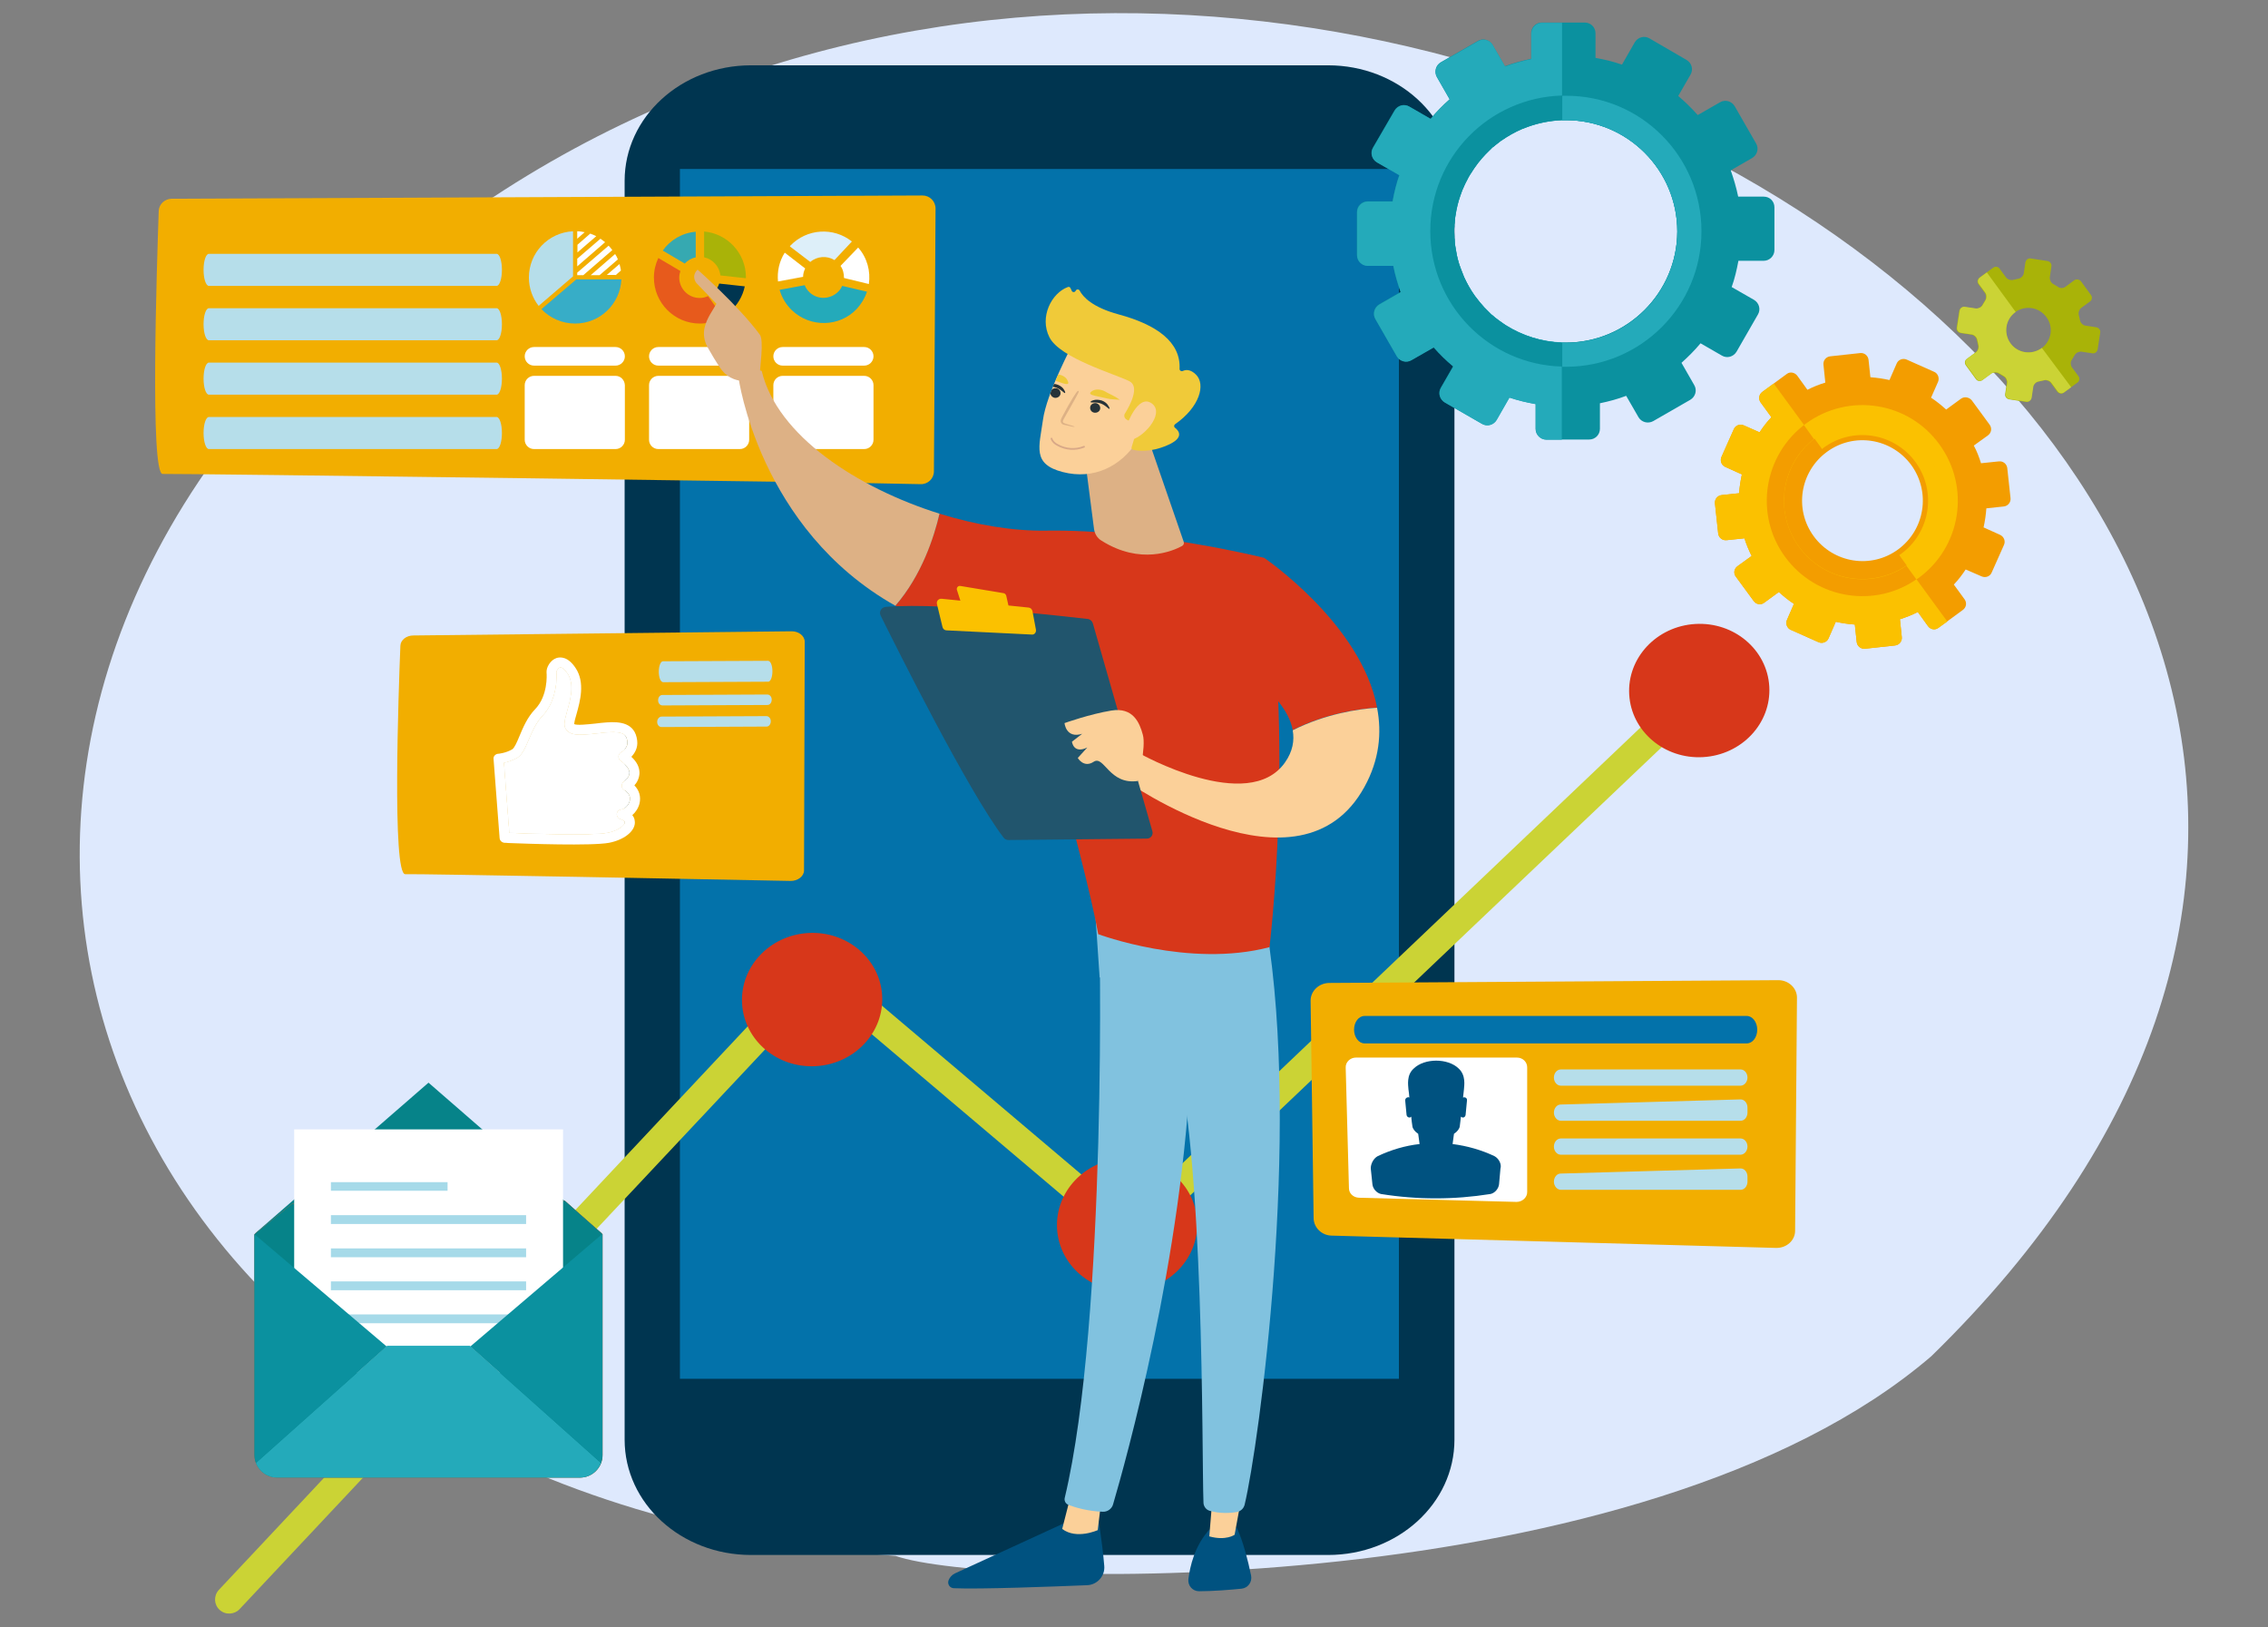 <?xml version="1.0" encoding="utf-8"?>
<!-- Generator: Adobe Illustrator 26.2.1, SVG Export Plug-In . SVG Version: 6.00 Build 0)  -->
<svg version="1.1" id="Слой_1" xmlns="http://www.w3.org/2000/svg" xmlns:xlink="http://www.w3.org/1999/xlink" x="0px" y="0px"
	 viewBox="0 0 976 700" style="enable-background:new 0 0 976 700;" xml:space="preserve">
<rect x="0" y="0" width="976" height="700" fill="#808080" stroke="none"/>
<style type="text/css">
	.st0{fill-rule:evenodd;clip-rule:evenodd;fill:#FFFFFF;}
	.st1{fill:#BF5E16;}
	.st2{fill:#FBD099;}
	.st3{fill:#4DBFD9;}
	.st4{fill:#A4D2E6;}
	.st5{fill:#E8721B;}
	.st6{fill:#744516;}
	.st7{fill:#E49306;}
	.st8{fill:#34495E;}
	.st9{fill:#C92A20;}
	.st10{fill:#1B2431;}
	.st11{fill:#653800;}
	.st12{fill:#1C90BF;}
	.st13{fill:#F5DF3C;}
	.st14{fill:#F8EF6C;}
	.st15{fill:#4F2517;}
	.st16{fill:#FFE9BA;}
	.st17{fill:#582A1A;}
	.st18{fill:#FED442;}
	.st19{fill:#FFFFFF;}
	.st20{fill:#9C603E;}
	.st21{fill:#BDC3C7;}
	.st22{fill:#CBD335;}
	.st23{fill:#FBC100;}
	.st24{fill:#EE8400;}
	.st25{fill:#D67003;}
	.st26{fill:#003550;}
	.st27{fill:#005280;}
	.st28{fill:#B6DEEA;}
	.st29{fill:#E0E0E0;}
	.st30{fill:#A9B308;}
	.st31{fill:#A0C2FF;}
	.st32{fill:#4385F5;}
	.st33{fill:#77A7FB;}
	.st34{fill:#F9B39A;}
	.st35{fill:#ECA402;}
	.st36{fill:#795547;}
	.st37{fill:#EA4D20;}
	.st38{fill:#F15723;}
	.st39{fill:#D3362D;}
	.st40{fill:#E75A1C;}
	.st41{fill:#62C1D0;}
	.st42{fill:#36A9B1;}
	.st43{fill:#0372AA;}
	.st44{clip-path:url(#SVGID_00000011025653364944196320000002772154927753932730_);fill:#00648C;}
	.st45{fill:#F0CA39;}
	.st46{clip-path:url(#SVGID_00000114070340475954781540000008123388552933134511_);fill:#E28C03;}
	.st47{fill:#F39D00;}
	.st48{clip-path:url(#SVGID_00000083805714359477487980000014828139449090233787_);fill:#9B9B05;}
	.st49{fill:#81C2DF;}
	.st50{clip-path:url(#SVGID_00000153696920665184756520000016614352600662752400_);fill:#70AEC4;}
	.st51{fill:#D7371A;}
	.st52{clip-path:url(#SVGID_00000124866903463481219400000001985780683862620590_);fill:#C42610;}
	.st53{fill:#BF220D;}
	.st54{fill:#0B313D;}
	.st55{fill:#264D61;}
	.st56{fill:#90C7D3;}
	.st57{fill:#DDEFF9;}
	.st58{fill:#CDE5E1;}
	.st59{fill:#004971;}
	.st60{fill:#24AABA;}
	.st61{fill:#66ADC6;}
	.st62{fill:#999999;}
	.st63{fill:#0E303F;}
	.st64{fill:#CCCCCC;}
	.st65{fill:#D1ECFB;}
	.st66{fill:#1D97A0;}
	.st67{fill:#C42914;}
	.st68{fill:#F2AE00;}
	.st69{fill:#37ADC7;}
	.st70{fill:#068389;}
	.st71{fill:#FD6120;}
	.st72{fill:#A6DAE9;}
	.st73{fill:#0B919F;}
	.st74{fill:#DEE9FD;}
	.st75{clip-path:url(#SVGID_00000121990273044562282000000007112653503552095913_);fill:#003550;}
	.st76{clip-path:url(#SVGID_00000121990273044562282000000007112653503552095913_);fill:#B6DEEA;}
	.st77{clip-path:url(#SVGID_00000121990273044562282000000007112653503552095913_);fill:#F39D00;}
	.st78{clip-path:url(#SVGID_00000121990273044562282000000007112653503552095913_);fill:#24AABA;}
	.st79{clip-path:url(#SVGID_00000121990273044562282000000007112653503552095913_);fill:#E7F3FE;}
	.st80{fill:#012838;}
	.st81{fill:#E9CCAC;}
	.st82{fill:#DDB185;}
	.st83{fill:#263238;}
	.st84{fill:none;stroke:#DB9A86;stroke-width:0.466;stroke-linecap:round;stroke-linejoin:round;stroke-miterlimit:10;}
	.st85{fill:#252425;}
	.st86{fill:#0090B4;}
	.st87{fill:none;stroke:#E0A26E;stroke-width:0.619;stroke-linecap:round;stroke-linejoin:round;stroke-miterlimit:10;}
	.st88{fill:#EBF3FA;}
	.st89{fill:#8CB7EA;}
	.st90{fill:#E88F62;}
	.st91{fill:#233862;}
	.st92{fill:#005B7F;}
	.st93{fill:#663F30;}
	.st94{fill:#1695A4;}
	.st95{fill:#15B0BF;}
	.st96{fill:#8A2730;}
	.st97{fill:none;stroke:#D8A887;stroke-width:0.5;stroke-linecap:round;stroke-linejoin:round;stroke-miterlimit:10;}
	.st98{fill:none;stroke:#D3A288;stroke-width:0.562;stroke-linecap:round;stroke-linejoin:round;stroke-miterlimit:10;}
	.st99{fill:none;stroke:#D3A288;stroke-width:0.508;stroke-linecap:round;stroke-linejoin:round;stroke-miterlimit:10;}
	.st100{fill:none;stroke:#D69887;stroke-width:0.5;stroke-linecap:round;stroke-linejoin:round;stroke-miterlimit:10;}
	.st101{opacity:0.4;fill:#81C2DF;}
	.st102{fill:#A3643A;}
	.st103{fill:#93532F;}
	.st104{fill:#011B23;}
	.st105{fill:#EA546B;}
	.st106{fill:#C6BEC5;}
	.st107{fill:#E8E8E8;}
	.st108{fill:#F7F7F7;}
	.st109{fill:#E1A26A;}
	.st110{fill:#E2A36A;}
	.st111{fill:#DBC067;}
	.st112{fill:#FDCB00;}
	.st113{fill:#333A4F;}
	.st114{fill:#F4E2D4;}
	.st115{fill:#995221;}
	.st116{fill:#2E3547;}
	.st117{fill:#F8E8DB;}
	.st118{fill:none;stroke:#E2976D;stroke-width:0.75;stroke-linecap:round;stroke-linejoin:round;stroke-miterlimit:10;}
	.st119{fill:none;stroke:#E0836E;stroke-width:0.5;stroke-linecap:round;stroke-linejoin:round;stroke-miterlimit:10;}
	.st120{fill:none;stroke:#DB9A86;stroke-width:0.75;stroke-linecap:round;stroke-linejoin:round;stroke-miterlimit:10;}
	.st121{fill:none;stroke:#DB9A86;stroke-width:0.784;stroke-linecap:round;stroke-linejoin:round;stroke-miterlimit:10;}
	.st122{opacity:0.37;fill:#FFFFFF;}
	.st123{opacity:0.5;fill:#FFFFFF;}
	.st124{clip-path:url(#SVGID_00000126298578461433977930000000209969878692468123_);fill:#00648C;}
	.st125{clip-path:url(#SVGID_00000029019139727791380980000007683688828121974167_);fill:#E28C03;}
	.st126{clip-path:url(#SVGID_00000043438261887779116350000010018833713930500499_);fill:#9B9B05;}
	.st127{clip-path:url(#SVGID_00000040567911458737384810000012231482494969882812_);fill:#70AEC4;}
	.st128{clip-path:url(#SVGID_00000070833631146077860450000012268978629120934067_);fill:#C42610;}
	.st129{fill:none;stroke:#DB9A86;stroke-width:0.413;stroke-linecap:round;stroke-linejoin:round;stroke-miterlimit:10;}
	.st130{fill:none;stroke:#003550;stroke-width:8.339;stroke-miterlimit:10;}
	
		.st131{clip-path:url(#SVGID_00000167356000982218431420000014519700363660973747_);fill-rule:evenodd;clip-rule:evenodd;fill:#FDD574;}
	
		.st132{clip-path:url(#SVGID_00000167356000982218431420000014519700363660973747_);fill-rule:evenodd;clip-rule:evenodd;fill:#A9B308;}
	.st133{fill-rule:evenodd;clip-rule:evenodd;fill:#E75A1C;}
	.st134{fill-rule:evenodd;clip-rule:evenodd;fill:#D7371A;}
	.st135{fill-rule:evenodd;clip-rule:evenodd;fill:#DDEFF9;}
	.st136{fill:none;stroke:#DB9A86;stroke-width:0.473;stroke-linecap:round;stroke-linejoin:round;stroke-miterlimit:10;}
	.st137{fill:none;stroke:#E0A26E;stroke-width:0.74;stroke-linecap:round;stroke-linejoin:round;stroke-miterlimit:10;}
	.st138{fill:#72ADC1;}
	.st139{fill:#21556D;}
	.st140{fill:none;stroke:#DD8C6F;stroke-width:0.475;stroke-linecap:round;stroke-linejoin:round;stroke-miterlimit:10;}
	.st141{fill:#61AEC9;}
	.st142{fill:none;stroke:#D8A887;stroke-width:0.75;stroke-linecap:round;stroke-linejoin:round;stroke-miterlimit:10;}
	.st143{fill:url(#SVGID_00000145773729876836460490000016804385633588672165_);}
	.st144{fill:url(#SVGID_00000145762277268115785390000005530014597235522729_);}
	.st145{fill:#EE9000;}
	.st146{fill:#005888;}
	.st147{clip-path:url(#SVGID_00000044862148620027511800000008122628235925309312_);fill:#FBC100;}
	.st148{clip-path:url(#SVGID_00000180340993675561422450000007313389298096570010_);fill:#A9B308;}
	.st149{clip-path:url(#SVGID_00000043415357286335691590000007781970952837668776_);fill:#A9B308;}
	.st150{fill:#FDE900;}
	.st151{clip-path:url(#SVGID_00000134960025266863133250000006686077692539952534_);fill:#EE8400;}
	.st152{fill:#FEC00F;}
	.st153{fill:#F99B1C;}
	.st154{fill:#4D4D4D;}
	.st155{fill:none;stroke:#E2976D;stroke-width:0.5;stroke-linecap:round;stroke-linejoin:round;stroke-miterlimit:10;}
	.st156{fill:#FCB63A;}
	.st157{fill:none;stroke:#36A9B1;stroke-width:18.324;stroke-linecap:round;stroke-linejoin:round;stroke-miterlimit:10;}
	.st158{fill:#2C5871;}
	.st159{fill:#BCD4F7;}
	.st160{fill:none;stroke:#FFFFFF;stroke-width:5.021;stroke-linecap:round;stroke-linejoin:round;stroke-miterlimit:10;}
	.st161{fill:none;stroke:#E75A1C;stroke-width:9.204;stroke-linecap:round;stroke-linejoin:round;stroke-miterlimit:10;}
	.st162{fill:none;stroke:#B6DEEA;stroke-width:6.694;stroke-linecap:round;stroke-linejoin:round;stroke-miterlimit:10;}
	.st163{fill:none;stroke:#E75A1C;stroke-width:10.18;stroke-linecap:round;stroke-linejoin:round;}
	
		.st164{fill:none;stroke:#E75A1C;stroke-width:10.18;stroke-linecap:round;stroke-linejoin:round;stroke-dasharray:21.825,21.825;}
	.st165{fill:url(#SVGID_00000085934071777267873050000014899086683015627655_);}
	.st166{fill:none;}
	.st167{opacity:0.4;fill:#B6DEEA;}
	.st168{fill:none;stroke:#E0A26E;stroke-width:0.47;stroke-linecap:round;stroke-linejoin:round;stroke-miterlimit:10;}
	.st169{fill:none;stroke:#003550;stroke-width:1.672;stroke-linecap:round;stroke-linejoin:round;stroke-miterlimit:10;}
	.st170{fill:#B9BD2F;}
	.st171{fill:#2C3E50;}
	.st172{fill:#95D8E9;}
	.st173{fill:#E2421E;}
	.st174{fill:#9EC8D8;}
	.st175{fill:#AAD8DC;}
	.st176{fill:url(#SVGID_00000079474002573006303230000016245009239553522843_);}
	.st177{fill:url(#SVGID_00000070107258748762042850000004676747007307501186_);}
	.st178{fill:none;stroke:#E0A26E;stroke-width:0.458;stroke-linecap:round;stroke-linejoin:round;stroke-miterlimit:10;}
	
		.st179{fill:none;stroke:#E75A1C;stroke-width:10.18;stroke-linecap:round;stroke-linejoin:round;stroke-miterlimit:10;stroke-dasharray:21.378;}
	.st180{fill:none;stroke:#D8A887;stroke-width:0.473;stroke-linecap:round;stroke-linejoin:round;stroke-miterlimit:10;}
	.st181{fill:#629FB9;}
	.st182{fill:#4A2C6A;}
	.st183{opacity:0.2;fill:#1695A4;}
	
		.st184{fill:none;stroke:#E75A1C;stroke-width:4.366;stroke-linecap:round;stroke-linejoin:round;stroke-miterlimit:10;stroke-dasharray:9.168;}
	.st185{fill:none;stroke:#D3A288;stroke-width:0.25;stroke-linecap:round;stroke-linejoin:round;stroke-miterlimit:10;}
	.st186{fill:none;stroke:#D69887;stroke-width:0.332;stroke-linecap:round;stroke-linejoin:round;stroke-miterlimit:10;}
	.st187{fill:none;stroke:#81C2DF;stroke-width:0.352;stroke-miterlimit:10;}
	.st188{fill:none;stroke:#FFFFFF;stroke-width:1.086;stroke-linecap:round;stroke-linejoin:round;stroke-miterlimit:10;}
	.st189{fill:none;stroke:#E75A1C;stroke-width:1.991;stroke-linecap:round;stroke-linejoin:round;stroke-miterlimit:10;}
	.st190{fill:none;stroke:#B6DEEA;stroke-width:1.448;stroke-linecap:round;stroke-linejoin:round;stroke-miterlimit:10;}
	.st191{fill:none;stroke:#E75A1C;stroke-width:2.202;stroke-linecap:round;stroke-linejoin:round;}
	.st192{fill:none;stroke:#E75A1C;stroke-width:2.202;stroke-linecap:round;stroke-linejoin:round;stroke-dasharray:4.866,4.866;}
	.st193{fill:url(#SVGID_00000079461464561957068250000009597303725802534785_);}
	.st194{fill:url(#SVGID_00000078004389760838644270000009678440520318460086_);}
</style>
<g>
	<path class="st74" d="M831.1,583.5c-124.1,106.5-405.8,100-445.7,85.9C61.8,645.2-61.7,369.3,115.2,168.7
		C482.4-239.9,1221.2,202.9,831.1,583.5z"/>
	<g>
		<g>
			<path class="st47" d="M843.8,171.6l-6.3,4.6c-2.1-1.9-4.2-3.6-6.5-5.1l3-6.8c0.7-1.6,0-3.6-1.6-4.3l-11.9-5.3
				c-1.6-0.7-3.6,0-4.3,1.7l-3.1,7.1c-2.7-0.6-5.4-1-8.2-1.2l-0.8-7.5c-0.2-1.8-1.8-3.1-3.6-2.9l-12.9,1.4c-1.8,0.2-3.1,1.8-2.9,3.6
				l0.8,7.7c-2.6,0.8-5.2,1.8-7.7,3.1l-4.4-6.1c-1.1-1.4-3.1-1.8-4.5-0.7l-10.5,7.7c-1.5,1.1-1.8,3.1-0.7,4.6l4.6,6.3
				c-1.9,2-3.6,4.2-5.1,6.5l-6.8-3c-1.7-0.7-3.6,0-4.3,1.7l-5.3,11.9c-0.7,1.6,0,3.6,1.7,4.3l7.1,3.2c-0.6,2.7-1,5.4-1.2,8.1
				l-7.5,0.8c-1.8,0.2-3.1,1.8-2.9,3.6l1.4,12.9c0.2,1.8,1.8,3.1,3.6,2.9l7.7-0.8c0.8,2.6,1.9,5.2,3.1,7.6l-6.1,4.4
				c-1.5,1.1-1.8,3.1-0.7,4.5l7.7,10.5c1.1,1.5,3.1,1.8,4.5,0.7l6.3-4.6c2.1,1.9,4.2,3.6,6.5,5.1l-3,6.9c-0.7,1.6,0,3.6,1.7,4.3
				l11.9,5.3c1.6,0.7,3.6,0,4.3-1.7l3.1-7.1c2.7,0.6,5.4,1,8.2,1.2l0.8,7.5c0.2,1.8,1.8,3.1,3.6,2.9l12.9-1.4
				c1.8-0.2,3.1-1.8,2.9-3.6l-0.8-7.7c2.6-0.8,5.2-1.8,7.7-3.1l4.4,6.1c1.1,1.5,3.1,1.8,4.5,0.7l10.5-7.7c1.5-1.1,1.8-3.1,0.7-4.6
				l-4.6-6.3c1.9-2,3.6-4.2,5.1-6.5l6.9,3c1.7,0.7,3.6,0,4.3-1.7l5.3-11.9c0.7-1.6,0-3.5-1.7-4.3l-7.1-3.2c0.6-2.7,1-5.4,1.2-8.2
				l7.5-0.8c1.8-0.2,3.1-1.8,2.9-3.6l-1.4-12.9c-0.2-1.8-1.8-3.1-3.6-2.9l-7.7,0.8c-0.8-2.6-1.8-5.2-3.1-7.6l6.1-4.4
				c1.5-1.1,1.8-3.1,0.7-4.6l-7.7-10.5C847.3,170.8,845.2,170.5,843.8,171.6z M816.8,236.4c-11.6,8.5-27.8,5.9-36.3-5.7
				c-8.5-11.6-5.9-27.8,5.7-36.3c11.6-8.5,27.8-5.9,36.3,5.7C830.9,211.7,828.4,227.9,816.8,236.4z"/>
			<path class="st23" d="M820.4,243.3c-15,10.2-35.5,6.7-46.2-8c-10.8-14.8-7.8-35.3,6.5-46.5L763.3,165l-4.9,3.6
				c-1.5,1.1-1.8,3.1-0.7,4.6l4.6,6.3c-1.9,2-3.6,4.2-5.1,6.5l-6.8-3c-1.7-0.7-3.6,0-4.3,1.7l-5.3,11.9c-0.7,1.6,0,3.6,1.7,4.3
				l7.1,3.2c-0.6,2.7-1,5.4-1.2,8.1l-7.5,0.8c-1.8,0.2-3.1,1.8-2.9,3.6l1.4,12.9c0.2,1.8,1.8,3.1,3.6,2.9l7.7-0.8
				c0.8,2.6,1.9,5.2,3.1,7.6l-6.1,4.4c-1.5,1.1-1.8,3.1-0.7,4.5l7.7,10.5c1.1,1.5,3.1,1.8,4.5,0.7l6.3-4.6c2.1,1.9,4.2,3.6,6.5,5.1
				l-3,6.9c-0.7,1.6,0,3.6,1.7,4.3l11.9,5.3c1.6,0.7,3.6,0,4.3-1.7l3.1-7.1c2.7,0.6,5.4,1,8.2,1.2l0.8,7.5c0.2,1.8,1.8,3.1,3.6,2.9
				l12.9-1.4c1.8-0.2,3.1-1.8,2.9-3.6l-0.8-7.7c2.6-0.8,5.2-1.8,7.7-3.1l4.4,6.1c1.1,1.5,3.1,1.8,4.5,0.7l3.8-2.7L820.4,243.3z"/>
			<path class="st47" d="M777.2,182.2c-18.3,13.4-22.4,39.1-9,57.4c13.4,18.3,39.1,22.4,57.4,9c18.4-13.4,22.4-39.1,9-57.5
				C821.3,172.8,795.6,168.8,777.2,182.2z M821.4,242.7c-15.1,11-36.2,7.7-47.2-7.4c-11-15.1-7.7-36.2,7.4-47.2
				c15.1-11,36.2-7.7,47.2,7.4C839.7,210.6,836.5,231.7,821.4,242.7z"/>
			<path class="st23" d="M777.2,182.2c-0.3,0.2-0.6,0.4-0.9,0.7l4.3,6c0.3-0.2,0.6-0.5,0.9-0.7c15.1-11,36.2-7.7,47.2,7.4
				c11,15.1,7.7,36.2-7.4,47.2c-0.3,0.2-0.6,0.4-0.9,0.6l4.3,5.9c0.3-0.2,0.6-0.4,0.9-0.6c18.4-13.4,22.4-39.1,9-57.5
				C821.3,172.8,795.6,168.8,777.2,182.2z"/>
			<path class="st23" d="M781.2,187.6c-0.3,0.2-0.5,0.4-0.7,0.6l3.6,5c0.3-0.2,0.5-0.4,0.7-0.6c12.6-9.2,30.3-6.4,39.5,6.2
				c9.2,12.6,6.4,30.3-6.2,39.5c-0.3,0.2-0.5,0.3-0.8,0.5l3.6,5c0.3-0.2,0.5-0.3,0.8-0.5c15.4-11.2,18.7-32.8,7.5-48.1
				C818.1,179.8,796.5,176.4,781.2,187.6z"/>
			<path class="st30" d="M892.6,120.6l-3.8,2.8c-0.9,0.7-2.3,0.7-3.2,0l-2-1.2c-1-0.5-1.6-1.8-1.5-2.9l0.7-4.7
				c0.2-1.1-0.6-2.1-1.7-2.3l-7.2-1.1c-1.1-0.2-2.1,0.6-2.3,1.7l-0.7,4.7c-0.2,1.1-1.2,2.1-2.3,2.3l-2.2,0.5c-1,0.3-2.4-0.1-3.1-1
				l-2.8-3.8c-0.6-0.9-1.9-1.1-2.8-0.4l-5.9,4.3c-0.9,0.7-1.1,1.9-0.4,2.8l2.8,3.8c0.6,0.9,0.6,2.3,0,3.2l-1.2,2
				c-0.5,1-1.8,1.6-2.9,1.5l-4.7-0.7c-1.1-0.2-2.1,0.6-2.3,1.7l-1.1,7.2c-0.2,1.1,0.6,2.1,1.7,2.3l4.7,0.7c1.1,0.2,2.1,1.2,2.3,2.3
				l0.5,2.2c0.3,1.1-0.1,2.4-1,3.1l-3.8,2.8c-0.9,0.6-1.1,1.9-0.4,2.8l4.3,5.9c0.6,0.9,1.9,1.1,2.8,0.4l3.8-2.8
				c0.9-0.6,2.3-0.6,3.2,0l2,1.2c1,0.5,1.6,1.8,1.5,2.9l-0.7,4.7c-0.2,1.1,0.6,2.1,1.7,2.3l7.2,1.1c1.1,0.2,2.1-0.6,2.3-1.7l0.7-4.7
				c0.2-1.1,1.2-2.1,2.3-2.3l2.3-0.5c1-0.3,2.4,0.1,3.1,1l2.8,3.8c0.7,0.9,1.9,1.1,2.8,0.4l5.9-4.3c0.9-0.6,1.1-1.9,0.4-2.8
				l-2.8-3.8c-0.6-0.9-0.7-2.3,0-3.2l1.2-2c0.5-1,1.8-1.6,2.9-1.5l4.7,0.7c1.1,0.2,2.1-0.6,2.3-1.7l1.1-7.2c0.2-1.1-0.6-2.1-1.7-2.3
				l-4.7-0.7c-1.1-0.2-2.1-1.2-2.3-2.3l-0.5-2.2c-0.3-1,0.1-2.4,1-3.1l3.8-2.8c0.9-0.6,1.1-1.9,0.4-2.8l-4.3-5.9
				C894.8,120.2,893.5,119.9,892.6,120.6z M878.6,149.8c-4.3,3.1-10.3,2.2-13.5-2.1c-3.1-4.3-2.2-10.3,2.1-13.4
				c4.3-3.1,10.3-2.2,13.4,2.1C883.8,140.6,882.9,146.6,878.6,149.8z"/>
			<path class="st22" d="M878.7,149.7C878.7,149.7,878.6,149.7,878.7,149.7c-4.4,3.2-10.4,2.3-13.5-2c-3.1-4.3-2.2-10.3,2.1-13.4
				c0,0,0.1,0,0.1-0.1L855,117.2l-3,2.2c-0.9,0.7-1.1,1.9-0.4,2.8l2.8,3.8c0.6,0.9,0.6,2.3,0,3.2l-1.2,2c-0.5,1-1.8,1.6-2.9,1.5
				l-4.7-0.7c-1.1-0.2-2.1,0.6-2.3,1.7l-1.1,7.2c-0.2,1.1,0.6,2.1,1.7,2.3l4.7,0.7c1.1,0.2,2.1,1.2,2.3,2.3l0.5,2.2
				c0.3,1.1-0.1,2.4-1,3.1l-3.8,2.8c-0.9,0.6-1.1,1.9-0.4,2.8l4.3,5.9c0.6,0.9,1.9,1.1,2.8,0.4l3.8-2.8c0.9-0.6,2.3-0.6,3.2,0l2,1.2
				c1,0.5,1.6,1.8,1.5,2.9l-0.7,4.7c-0.2,1.1,0.6,2.1,1.7,2.3l7.2,1.1c1.1,0.2,2.1-0.6,2.3-1.7l0.7-4.7c0.2-1.1,1.2-2.1,2.3-2.3
				l2.3-0.5c1-0.3,2.4,0.1,3.1,1l2.8,3.8c0.7,0.9,1.9,1.1,2.8,0.4l3-2.2L878.7,149.7z"/>
		</g>
		<g>
			<path class="st26" d="M571.5,28.1H323.2c-30.1,0-54.4,22.3-54.4,49.7v541.6c0,27.4,24.3,49.6,54.4,49.6h248.3
				c30.1,0,54.4-22.2,54.4-49.6V77.8C625.9,50.4,601.6,28.1,571.5,28.1z"/>
			<rect x="292.6" y="72.7" class="st43" width="309.4" height="520.5"/>
		</g>
		<g>
			<path class="st68" d="M73.8,85.5l323.2-1.4c3.1,0,5.6,2.5,5.6,5.6l-0.7,113.1c0,3.1-2.6,5.6-5.7,5.5
				c-28.5-0.8-320.6-4.6-326.2-4.4c-5.5,0.2-2.5-89.1-1.7-113.1C68.4,87.9,70.8,85.6,73.8,85.5z"/>
			<path class="st28" d="M87.6,116.1L87.6,116.1c0,3.8,1,6.9,2.3,6.9h123.8c1.3,0,2.3-3.1,2.3-6.9l0,0c0-3.8-1-6.9-2.3-6.9H89.9
				C88.6,109.2,87.6,112.3,87.6,116.1z"/>
			<path class="st28" d="M87.6,139.5L87.6,139.5c0,3.8,1,6.9,2.3,6.9h123.8c1.3,0,2.3-3.1,2.3-6.9l0,0c0-3.8-1-6.9-2.3-6.9H89.9
				C88.6,132.6,87.6,135.7,87.6,139.5z"/>
			<path class="st28" d="M87.6,162.9L87.6,162.9c0,3.8,1,6.9,2.3,6.9h123.8c1.3,0,2.3-3.1,2.3-6.9l0,0c0-3.8-1-6.9-2.3-6.9H89.9
				C88.6,156,87.6,159.1,87.6,162.9z"/>
			<path class="st28" d="M87.6,186.3L87.6,186.3c0,3.8,1,6.9,2.3,6.9h123.8c1.3,0,2.3-3.1,2.3-6.9l0,0c0-3.8-1-6.9-2.3-6.9H89.9
				C88.6,179.4,87.6,182.5,87.6,186.3z"/>
			<g>
				<g>
					<path class="st19" d="M264.9,149.3h-35.1c-2.2,0-4,1.8-4,4s1.8,4,4,4h35.1c2.2,0,4-1.8,4-4S267.1,149.3,264.9,149.3z"/>
					<path class="st19" d="M318.4,149.3h-35.1c-2.2,0-4,1.8-4,4s1.8,4,4,4h35.1c2.2,0,4-1.8,4-4S320.6,149.3,318.4,149.3z"/>
					<path class="st19" d="M336.8,157.3h35.1c2.2,0,4-1.8,4-4s-1.8-4-4-4h-35.1c-2.2,0-4,1.8-4,4S334.6,157.3,336.8,157.3z"/>
					<path class="st19" d="M264.9,161.7h-35.1c-2.2,0-4,1.8-4,4v23.5c0,2.2,1.8,4,4,4h35.1c2.2,0,4-1.8,4-4v-23.5
						C268.8,163.5,267.1,161.7,264.9,161.7z"/>
					<path class="st19" d="M318.4,161.7h-35.1c-2.2,0-4,1.8-4,4v23.5c0,2.2,1.8,4,4,4h35.1c2.2,0,4-1.8,4-4v-23.5
						C322.4,163.5,320.6,161.7,318.4,161.7z"/>
					<path class="st19" d="M371.9,161.7h-35.1c-2.2,0-4,1.8-4,4v23.5c0,2.2,1.8,4,4,4h35.1c2.2,0,4-1.8,4-4v-23.5
						C375.9,163.5,374.1,161.7,371.9,161.7z"/>
				</g>
			</g>
		</g>
		<g>
			<path class="st68" d="M340.5,271.6l-162.6,1.8c-3.1,0-5.5,2-5.6,4.4c-0.8,19.5-3.6,98.6,2.1,98.3c5.8-0.2,136.3,2.3,165.7,2.9
				c3.2,0.1,5.9-2,5.9-4.5l0.3-98.4C346.3,273.6,343.7,271.5,340.5,271.6z M267.4,348.2c-1,0.1-1.9,0.8-2,1.9c-0.1,1,0.5,2,1.5,2.3
				c1.2,0.4,2,1,2,1.4c-0.1,1.1-2.7,3.6-7.6,4.5c-6.9,1.3-34.6,0.3-42.1,0l-2.3-30.1c1.6-0.3,3.7-1,5.8-2.2c2.1-1.3,3.3-4.1,4.8-7.6
				c1.5-3.5,3.2-7.5,6-10.4c6.7-7.1,6.1-17.8,6-18.9c0-0.4,0.7-1.7,1.5-1.9c0.8-0.2,2,0.8,3.2,2.6c3.1,4.6,1.2,11.3-0.2,16.2
				c-0.5,1.9-1,3.6-1.1,5c-0.2,1.8,0.6,2.9,1.2,3.5c2.3,2.3,6.9,1.7,12.7,1.1c1.6-0.2,3.2-0.4,4.7-0.5c7.9-0.6,8.2,1.9,8.5,4
				c0.3,2.9-2.6,4.5-2.7,4.5c-0.7,0.4-1.1,1-1.2,1.8c0,0.8,0.3,1.5,0.9,1.9c1.8,1.3,3.9,3.2,3.9,5.2c0,2.1-2.3,3.7-2.4,3.7
				c-0.6,0.4-1,1.1-1,1.9c0,0.8,0.4,1.4,1.1,1.8c2.6,1.5,2.7,3.4,2.4,4.7C270.6,346.5,268.9,348.1,267.4,348.2z"/>
			<path class="st28" d="M283.5,289L283.5,289c0,2.5,0.8,4.5,1.9,4.5l45.2-0.2c1,0,1.8-2,1.8-4.5l0,0c0-2.5-0.8-4.5-1.9-4.5
				l-45.2,0.2C284.3,284.5,283.5,286.5,283.5,289z"/>
			<path class="st28" d="M283.2,301.3L283.2,301.3c0,1.2,0.8,2.2,1.9,2.2l45.2-0.2c1,0,1.8-1,1.8-2.3l0,0c0-1.2-0.8-2.2-1.9-2.2
				L285,299C284,299,283.2,300,283.2,301.3z"/>
			<path class="st28" d="M282.8,310.6L282.8,310.6c0,1.2,0.8,2.2,1.9,2.2l45.2-0.2c1,0,1.8-1,1.8-2.3l0,0c0-1.2-0.8-2.2-1.9-2.2
				l-45.2,0.2C283.6,308.4,282.8,309.4,282.8,310.6z"/>
			<path class="st19" d="M275.2,345.7c0.7-2.9-0.1-5.7-2.2-7.8c1.1-1.2,2.1-3,2.2-5.3c0-2.5-1.1-4.8-3.5-7c1.4-1.5,2.9-3.8,2.5-7
				c-0.9-7.7-7.5-8.2-13.1-7.8c-1.6,0.1-3.3,0.3-4.9,0.5c-3,0.3-8.1,0.9-9.1,0.2c0,0,0-0.1,0-0.1c0.1-1,0.5-2.6,1-4.2
				c1.5-5.4,3.8-13.5-0.4-19.8c-3.3-5-6.6-4.8-8.2-4.3c-2.7,0.9-4.5,4.1-4.3,6.3c0.1,1,0.6,10-4.9,15.7c-3.4,3.5-5.3,8.1-6.8,11.7
				c-1,2.4-2.1,5-3.1,5.6c-2.7,1.6-5.9,1.9-6,1.9c-0.6,0-1.1,0.3-1.5,0.7c-0.4,0.4-0.6,1-0.5,1.6l2.6,34c0.1,1.1,1,1.9,2.1,2
				c0.2,0,0.8,0,1.8,0.1c7.5,0.3,35.7,1.3,43.2-0.1c6.2-1.2,10.9-4.7,11.1-8.5c0-0.7,0-2.1-1.1-3.4
				C273.5,349.5,274.7,347.7,275.2,345.7z M271,344.6c-0.5,1.9-2.1,3.5-3.6,3.6c-1,0.1-1.9,0.8-2,1.9c-0.1,1,0.5,2,1.5,2.3
				c1.2,0.4,2,1,2,1.4c-0.1,1.1-2.7,3.6-7.6,4.5c-6.9,1.3-34.6,0.3-42.1,0l-2.3-30.1c1.6-0.3,3.7-1,5.8-2.2c2.1-1.3,3.3-4.1,4.8-7.6
				c1.5-3.5,3.2-7.5,6-10.4c6.7-7.1,6.1-17.8,6-18.9c0-0.4,0.7-1.7,1.5-1.9c0.8-0.2,2,0.8,3.2,2.6c3.1,4.6,1.2,11.3-0.2,16.2
				c-0.5,1.9-1,3.6-1.1,5c-0.2,1.8,0.6,2.9,1.2,3.5c2.3,2.3,6.9,1.7,12.7,1.1c1.6-0.2,3.2-0.4,4.7-0.5c7.9-0.6,8.2,1.9,8.5,4
				c0.3,2.9-2.6,4.5-2.7,4.5c-0.7,0.4-1.1,1-1.2,1.8c0,0.8,0.3,1.5,0.9,1.9c1.8,1.3,3.9,3.2,3.9,5.2c0,2.1-2.3,3.7-2.4,3.7
				c-0.6,0.4-1,1.1-1,1.9c0,0.8,0.4,1.4,1.1,1.8C271.2,341.4,271.3,343.3,271,344.6z"/>
			<path class="st19" d="M271,344.6c-0.5,1.9-2.1,3.5-3.6,3.6c-1,0.1-1.9,0.8-2,1.9c-0.1,1,0.5,2,1.5,2.3c1.2,0.4,2,1,2,1.4
				c-0.1,1.1-2.7,3.6-7.6,4.5c-6.9,1.3-34.6,0.3-42.1,0l-2.3-30.1c1.6-0.3,3.7-1,5.8-2.2c2.1-1.3,3.3-4.1,4.8-7.6
				c1.5-3.5,3.2-7.5,6-10.4c6.7-7.1,6.1-17.8,6-18.9c0-0.4,0.7-1.7,1.5-1.9c0.8-0.2,2,0.8,3.2,2.6c3.1,4.6,1.2,11.3-0.2,16.2
				c-0.5,1.9-1,3.6-1.1,5c-0.2,1.8,0.6,2.9,1.2,3.5c2.3,2.3,6.9,1.7,12.7,1.1c1.6-0.2,3.2-0.4,4.7-0.5c7.9-0.6,8.2,1.9,8.5,4
				c0.3,2.9-2.6,4.5-2.7,4.5c-0.7,0.4-1.1,1-1.2,1.8c0,0.8,0.3,1.5,0.9,1.9c1.8,1.3,3.9,3.2,3.9,5.2c0,2.1-2.3,3.7-2.4,3.7
				c-0.6,0.4-1,1.1-1,1.9c0,0.8,0.4,1.4,1.1,1.8C271.2,341.4,271.3,343.3,271,344.6z"/>
		</g>
		<g>
			<path class="st22" d="M740.7,296.8l-5.1-4.4c-2.4-2-5.9-1.9-8.2,0.2L485.7,522.5L356.4,413.1c-2.5-2.1-6.2-1.9-8.4,0.5L94.2,684
				c-2.3,2.5-2.2,6.3,0.3,8.6c1.3,1.2,2.9,1.7,4.5,1.6c1.5-0.1,3-0.7,4.1-1.9L353,426.2l129,109.2c2.4,2,5.9,1.9,8.2-0.2
				l241.8-229.8l9.8,8.3L740.7,296.8z"/>
			
				<ellipse transform="matrix(0.998 -5.741739e-02 5.741739e-02 0.998 -24.123 20.785)" class="st51" cx="349.6" cy="430.2" rx="30.2" ry="28.7"/>
			
				<ellipse transform="matrix(0.998 -5.741702e-02 5.741702e-02 0.998 -29.463 28.729)" class="st51" cx="485.2" cy="527.1" rx="30.2" ry="28.7"/>
			
				<ellipse transform="matrix(0.998 -5.741276e-02 5.741276e-02 0.998 -15.854 42.485)" class="st51" cx="731.5" cy="297.2" rx="30.2" ry="28.7"/>
		</g>
		<g>
			<path class="st68" d="M571.9,422.9l193.4-1.2c4.4,0,8,3.4,8,7.5l-0.8,100.3c0,4.2-3.7,7.5-8.2,7.4L573,531.6
				c-4.2-0.1-7.6-3.4-7.7-7.4l-1.3-93.7C564,426.4,567.5,423,571.9,422.9z"/>
			<path class="st43" d="M582.7,443L582.7,443c0,3.2,2,5.9,4.5,5.9h164.5c2.5,0,4.5-2.6,4.5-5.9l0,0c0-3.2-2-5.9-4.5-5.9H587.2
				C584.7,437.1,582.7,439.7,582.7,443z"/>
			<path class="st19" d="M583.5,455h69.3c2.5,0,4.4,1.9,4.4,4.2v53.7c0,2.3-2.1,4.2-4.6,4.2l-67.8-1.8c-2.4-0.1-4.3-1.8-4.3-4.1
				l-1.4-51.9C579,456.9,581.1,455,583.5,455z"/>
			<path class="st28" d="M671.7,460.1H749c1.7,0,3,1.6,3,3.5v0c0,1.9-1.4,3.5-3,3.5h-77.3c-1.7,0-3-1.6-3-3.5v0
				C668.7,461.7,670,460.1,671.7,460.1z"/>
			<path class="st28" d="M668.7,478.7L668.7,478.7c0,1.9,1.4,3.5,3,3.5H749c1.7,0,3-1.6,3-3.5v-2.2c0-2-1.4-3.6-3.1-3.5l-77.3,2.2
				C670,475.2,668.7,476.8,668.7,478.7z"/>
			<path class="st28" d="M671.7,489.8H749c1.7,0,3,1.6,3,3.5v0c0,1.9-1.4,3.5-3,3.5h-77.3c-1.7,0-3-1.6-3-3.5v0
				C668.7,491.4,670,489.8,671.7,489.8z"/>
			<path class="st28" d="M668.7,508.4L668.7,508.4c0,1.9,1.4,3.5,3,3.5H749c1.7,0,3-1.6,3-3.5v-2.2c0-2-1.4-3.6-3.1-3.5l-77.3,2.2
				C670,504.9,668.7,506.5,668.7,508.4z"/>
		</g>
		<g>
			<path class="st26" d="M309.5,122c-0.4,1.2-1,2.3-1.9,3.2l6.4,9c3.2-2.8,5.6-6.6,6.5-11L309.5,122z"/>
			<path class="st30" d="M303,110.7c3.7,0.8,6.6,3.9,7,7.8l11,1.2c0-0.1,0-0.2,0-0.4c0-10.3-7.9-18.8-18-19.7V110.7z"/>
			<path class="st42" d="M294.7,113.4c1.2-1.4,2.9-2.3,4.7-2.7v-11c-5.9,0.5-11,3.6-14.2,8.1L294.7,113.4z"/>
			<path class="st40" d="M304.7,127.4c-1.1,0.5-2.3,0.8-3.6,0.8c-4.9,0-8.8-4-8.8-8.8c0-1,0.2-1.9,0.5-2.8l-9.5-5.6
				c-1.2,2.6-1.9,5.4-1.9,8.4c0,10.9,8.8,19.8,19.8,19.8c3.6,0,7-1,10-2.7L304.7,127.4z"/>
		</g>
		<g>
			<path class="st27" d="M472.3,651.5c0,0,2,11.2,2.9,22.2c0.4,4.3-3,8.1-7.3,8.3c-14.7,0.6-46.2,1.8-57.5,1.3
				c-1.7-0.1-2.8-1.8-2.2-3.4c0.5-1.3,1.5-2.4,2.8-3l52-23.9L472.3,651.5z"/>
			<path class="st2" d="M474,644.9l-1.6,13.4c0,0-9.1,4.2-15.3-0.5l3.8-14.9L474,644.9z"/>
			<path class="st49" d="M472.8,393.7c0.7,3.5,3.7,174.2-14.6,250.7c-0.3,1.2,0.3,2.5,1.5,3c2.8,1.1,8.3,2.8,14.9,3
				c2,0.1,3.9-1.3,4.4-3.2c5.2-17.7,30.2-106.7,33.5-191.6c3.6-94.9,0-3.2,0-3.2l-2.1-58.7L472.8,393.7z"/>
			<path class="st27" d="M532.2,657.3c0,0,3.1,5.6,6.2,20.6c0.5,2.7-1.3,5.3-4.1,5.6c-4.9,0.5-12.4,1.1-18.3,1.1
				c-2.8,0-4.9-2.4-4.6-5.2c0.7-5.5,2.7-14.4,9.1-21.4L532.2,657.3z"/>
			<path class="st2" d="M535,640.1l-3.7,20.2c0,0-3.7,2.7-10.9,0.7l1.8-21.7L535,640.1z"/>
			<path class="st49" d="M545,398.9c14.9,90.1-3.2,222.6-9.4,248.5c-0.4,1.6-1.7,2.8-3.3,3.1c-2.7,0.5-7.2,0.8-11.7-0.5
				c-1.5-0.4-2.6-1.8-2.7-3.4c-0.8-21,0.7-149.7-13.2-200.6c-0.7-2.6-2.3-4.8-4.5-6.4l-27-19.2l-2.1-31L545,398.9z"/>
			<g>
				<path class="st51" d="M449.9,228.3c44.7-0.7,94.1,11.7,94.1,11.7c13.3,77.8,2.3,167.5,2.3,167.5c-34.6,9.1-73.7-5.6-73.7-5.6
					c-5.8-32.5-32.6-124-32.6-124c-21.8-2.7-39.8-9-54.7-17.3c11.3-13.1,16.6-29.8,19-39.6C420.1,225.9,436.1,228.5,449.9,228.3z"/>
				<path class="st82" d="M317.8,162.4c4.4-5.3,10-2.8,10-2.8c6.6,27.8,41.1,50.3,76.5,61.4c-2.3,9.9-7.6,26.5-19,39.6
					C326.5,227.5,317.8,162.4,317.8,162.4z"/>
			</g>
			<g>
				<path class="st82" d="M318.9,163.8c-0.5,1.5,4.9,3.7,8-2.3c0.1-2.9,1.9-15.1,0.1-17.5c-9.1-12.4-26.8-28-26.8-28
					c-3,2.9-0.5,5.8-0.5,5.8l8.6,8.9c-1.8,3.2-4,6-5,9.9c-0.8,3-0.3,6.1,1.2,8.8c1.5,2.7,3.6,6.2,5.5,9
					C313.6,163.7,318.9,163.8,318.9,163.8z"/>
				<path class="st82" d="M312,136.6l7.8,6.6l2.5,6.6l-7,7.7c0,0-2.3-13.1-4.1-15.9C309.5,138.8,310.4,137.4,312,136.6z"/>
			</g>
			<path class="st51" d="M526.8,283.3l17.2-43.3c0,0,41.8,28.4,48.6,64.4c-7.9,0.6-22.3,2.6-36.3,9.7
				C553.2,297.1,526.8,283.3,526.8,283.3z"/>
			<path class="st2" d="M490.3,324.1c0,0,46.9,26.5,62.7,3.9c3.3-4.7,4.1-9.4,3.3-13.8c14.1-7.1,28.4-9.2,36.3-9.7
				c2.1,10.8,1,22.4-5.4,34c-27.7,50.7-103.1-2.8-103.1-2.8L490.3,324.1z"/>
			<g>
				<path class="st139" d="M495.9,357.6l-25.6-89.4c-0.3-1-1.2-1.8-2.2-1.9c-4.6-0.5-18.1-2.1-33.6-3.4c-18.7-1.6-40.4-2.9-53.4-1.8
					c-1.8,0.2-3,2.1-2.1,3.8c7.4,14.9,37.7,75.6,52.9,95.5c0.5,0.7,1.3,1,2.1,1l59.4-0.6C495.2,360.9,496.4,359.2,495.9,357.6z"/>
				<path class="st23" d="M431.9,255.2l-18.6-3.1c-1-0.2-1.8,0.8-1.5,1.7l1.8,5.6c0.2,0.5,0.6,0.8,1.1,0.9l17.9,2.4
					c0.9,0.1,1.7-0.7,1.5-1.6l-1.1-4.9C432.8,255.7,432.4,255.3,431.9,255.2z"/>
				<path class="st23" d="M445.8,270.9l-1.5-8c-0.2-0.8-0.8-1.4-1.6-1.5l-37.5-3.8c-1.3-0.1-2.3,1-2,2.3l2.4,9.9
					c0.2,0.8,0.9,1.4,1.7,1.4l36.6,1.8C445.1,273.2,446,272.1,445.8,270.9z"/>
				<path class="st2" d="M489.7,336c0,0,3.6-14.7,2.1-19.9c-1.4-5.2-4.2-11.9-13.5-10.4c-9.3,1.5-20.2,5.4-20.2,5.4s0.6,6.8,7.6,4.6
					l-4.4,3.4c0,0,0.6,5.4,6.6,2.5l-4.1,4.5c0,0,2.6,4.5,6.9,1.6C475.2,324.9,477.3,337.8,489.7,336z"/>
			</g>
			<path class="st82" d="M495.2,192l14.2,41.1c0.2,0.7,0,1.4-0.7,1.8c-3.9,2.1-17.9,8.3-34.7-2.3c-1.8-1.1-2.9-2.9-3.2-5l-4.6-35.6
				H495.2z"/>
			<g>
				<path class="st2" d="M461.7,147.9c0,0-11.4,21.3-12.9,32.9c-1.6,11.5-4.7,18.9,8.6,22.3c13.2,3.4,25.1-2.4,32.1-13.5
					c0,0,11-17,9.4-24.5C497.3,157.6,461.7,147.9,461.7,147.9z"/>
				<path class="st45" d="M485.5,180.9l-0.7-0.4c-0.9-0.5-1.3-1.7-0.7-2.6c2.2-3.5,6.5-11.6,1.9-13.9c-5.9-3-29.9-9.9-34.4-18.9
					c-4.4-8.7,0.9-19,7.9-21.6c0.5-0.2,1,0,1.2,0.5l0.5,1.1c0.3,0.8,1.4,0.7,1.7,0l0,0c0.3-0.7,1.3-0.8,1.7-0.1
					c1.4,2.7,5.4,7.2,16.9,10.3c16.3,4.4,26.7,11.9,26.1,23.4c0,0.7,0.7,1.2,1.4,0.9c1.3-0.6,3.3-0.8,5.7,1.6
					c4.2,4.2,1.6,13.9-9,21.3c-0.5,0.3-0.6,1.1-0.1,1.5c1.7,1.3,4.2,4.3-3.1,7.5c-7.5,3.3-12.9,2.5-14.9,2c-0.5-0.1-0.8-0.7-0.6-1.2
					l3-9.9c0.2-0.6-0.2-1.1-0.8-1.2L485.5,180.9z"/>
				<path class="st2" d="M484.9,183c0,0,4.8-13.8,10.8-9.4c6,4.5-4.5,15.6-9.7,15.7L484.9,183z"/>
			</g>
		</g>
		<g>
			<g>
				<path class="st19" d="M254.1,118.4h3.9l7.9-6.8c-0.3-0.8-0.7-1.6-1.2-2.3l-10.4,9L254.1,118.4z"/>
				<path class="st19" d="M248.4,99.5v3.2l3.2-2.8C250.6,99.7,249.5,99.5,248.4,99.5z"/>
				<path class="st19" d="M264.9,118.4l2.3-2c-0.1-1-0.4-1.9-0.6-2.8l-5.5,4.7H264.9z"/>
				<path class="st19" d="M258.4,102.7l-10,8.6v3.3l12-10.4C259.8,103.7,259.1,103.2,258.4,102.7z"/>
				<path class="st19" d="M254,100.5l-5.5,4.8v3.3l8.1-7C255.7,101.2,254.9,100.8,254,100.5z"/>
				<path class="st19" d="M263.5,107.6c-0.5-0.7-1-1.3-1.6-1.9l-13.5,11.6v1.1h2.6L263.5,107.6z"/>
			</g>
			<path class="st28" d="M246.6,118.9V99.5c-10.6,0.5-19,9.2-19,19.9c0,4.6,1.6,8.9,4.2,12.2L246.6,118.9z"/>
			<path class="st69" d="M247.9,120.3L233,133c3.6,3.8,8.8,6.2,14.5,6.2c10.7,0,19.4-8.4,19.9-19H247.9z"/>
		</g>
		<g>
			<path class="st19" d="M346.5,115.5c-0.6,1.2-0.9,2.4-0.9,3.6l-10.8,2c-0.4-4.3,0.5-8.6,2.9-12.4L346.5,115.5z"/>
			<path class="st57" d="M359.1,111.9c-3.2-2-7.5-1.7-10.4,0.8l-8.8-6.7c0.1-0.1,0.2-0.2,0.2-0.3c7.1-7.4,18.6-8.1,26.5-1.8
				L359.1,111.9z"/>
			<path class="st19" d="M363.2,119.6c0-1.8-0.4-3.7-1.5-5.2l7.6-7.9c3.9,4.4,5.4,10.2,4.6,15.7L363.2,119.6z"/>
			<path class="st60" d="M346.3,122.7c0.4,1.1,1.1,2.1,2,3c3.5,3.4,9.1,3.2,12.5-0.3c0.7-0.7,1.2-1.5,1.6-2.4l10.7,2.5
				c-0.9,2.7-2.4,5.2-4.4,7.4c-7.5,7.9-20,8.1-27.9,0.6c-2.6-2.5-4.4-5.6-5.3-8.8L346.3,122.7z"/>
		</g>
		<g>
			<g>
				<polygon class="st70" points="184.4,465.8 221.8,498.3 259.2,530.8 184.4,530.8 109.6,530.8 147,498.3 				"/>
				<path class="st71" d="M243.1,516.6l16.2,14.4v95c0,5.4-4.4,9.7-9.7,9.7H119.2c-5.4,0-9.7-4.4-9.7-9.7v-95l16.2-13.1"/>
				<path class="st70" d="M243.1,516.6l16.2,14.4v95c0,5.4-4.4,9.7-9.7,9.7H119.2c-5.4,0-9.7-4.4-9.7-9.7v-95l16.2-13.1"/>
				<polyline class="st19" points="126.6,590.7 126.6,485.9 242.3,485.9 242.3,590.7 				"/>
				<g>
					<rect x="142.4" y="508.6" class="st72" width="50.2" height="3.7"/>
					<rect x="142.4" y="522.8" class="st72" width="84" height="3.8"/>
					<rect x="142.4" y="537.1" class="st72" width="84" height="3.8"/>
					<rect x="142.4" y="551.3" class="st72" width="84" height="3.8"/>
					<rect x="142.4" y="565.5" class="st72" width="84" height="3.8"/>
				</g>
				<path class="st60" d="M166.6,579l-56.5,50.4c1.4,3.7,4.9,6.3,9.1,6.3h130.3c4.2,0,7.7-2.6,9.1-6.3L202.2,579H166.6z"/>
				<g>
					<path class="st73" d="M202.4,579.3l56.2,50.1c-0.2,0.5-0.4,1-0.7,1.4l0,0c0.8-1.4,1.3-3.1,1.3-4.9v-95L202.4,579.3z"/>
					<path class="st73" d="M110.2,629.4l56.2-50.1L109.5,531v95c0,1.8,0.5,3.4,1.3,4.9l0,0C110.6,630.4,110.3,629.9,110.2,629.4z"/>
				</g>
			</g>
		</g>
		<g>
			<path class="st73" d="M759,84.6h-11c-0.8-3.9-1.9-7.6-3.2-11.3L754,68c2.2-1.3,3-4.1,1.7-6.3l-9.2-16c-1.3-2.2-4.1-3-6.3-1.7
				l-9.6,5.5c-2.6-2.9-5.4-5.7-8.4-8.2l5.3-9.2c1.3-2.2,0.5-5-1.7-6.3l-16-9.3c-2.2-1.3-5-0.5-6.3,1.7l-5.5,9.6
				c-3.7-1.3-7.5-2.2-11.4-2.9V14.3c0-2.5-2-4.6-4.6-4.6h-18.5c-2.6,0-4.6,2.1-4.6,4.6v11c-3.9,0.8-7.6,1.8-11.3,3.2l-5.3-9.2
				c-1.3-2.2-4.1-3-6.3-1.7l-16,9.2c-2.2,1.3-2.9,4.1-1.7,6.3l5.5,9.6c-2.9,2.6-5.7,5.4-8.2,8.4l-9.2-5.3c-2.2-1.3-5-0.5-6.3,1.7
				l-9.3,16c-1.3,2.2-0.5,5,1.7,6.3l9.6,5.5c-1.2,3.7-2.2,7.5-2.9,11.3h-10.7c-2.6,0-4.6,2.1-4.6,4.6v18.5c0,2.5,2.1,4.6,4.6,4.6h11
				c0.8,3.9,1.8,7.7,3.2,11.3l-9.2,5.3c-2.2,1.3-2.9,4.1-1.7,6.3l9.2,16c1.3,2.2,4.1,3,6.3,1.7l9.6-5.5c2.6,2.9,5.4,5.7,8.4,8.2
				l-5.3,9.2c-1.3,2.2-0.5,5,1.7,6.3l16,9.2c2.2,1.3,5,0.5,6.3-1.7l5.5-9.6c3.7,1.2,7.5,2.2,11.3,2.8v10.7c0,2.5,2.1,4.6,4.6,4.6
				h6.6l11.9,0c2.6,0,4.6-2.1,4.6-4.6v-11c3.9-0.8,7.6-1.8,11.3-3.2l5.3,9.2c1.3,2.2,4.1,2.9,6.3,1.7l16-9.2c2.2-1.3,3-4.1,1.7-6.3
				l-5.5-9.6c2.9-2.6,5.7-5.4,8.2-8.4l9.2,5.3c2.2,1.3,5,0.5,6.3-1.7l9.2-16c1.3-2.2,0.5-5-1.7-6.3l-9.6-5.5
				c1.3-3.6,2.2-7.5,2.9-11.3H759c2.5,0,4.6-2.1,4.6-4.6V89.2C763.6,86.6,761.6,84.6,759,84.6z M673.8,147.4c-0.5,0-1.1,0-1.6,0
				c-8.8-0.3-17.1-3-24.1-7.4c-0.6-0.4-1.3-0.8-1.9-1.3c-0.9-0.6-1.8-1.3-2.7-2c-0.3-0.2-0.5-0.4-0.7-0.6c-0.3-0.3-0.7-0.6-1-0.8
				c-0.3-0.3-0.6-0.5-0.8-0.8c-1.5-1.4-2.9-2.9-4.2-4.5c-0.2-0.3-0.5-0.6-0.7-0.9c-0.2-0.3-0.5-0.6-0.7-0.9
				c-0.2-0.3-0.5-0.6-0.7-0.9c-1.8-2.5-3.3-5.2-4.6-8c-0.1-0.3-0.3-0.6-0.4-1c-0.3-0.8-0.6-1.5-0.9-2.3c-0.1-0.4-0.3-0.7-0.4-1.1
				c-0.1-0.4-0.3-0.7-0.4-1.1c-0.1-0.3-0.2-0.7-0.3-1c-0.6-2-1-4-1.3-6.1c-0.1-0.4-0.1-0.8-0.2-1.2c-0.1-0.8-0.2-1.5-0.2-2.3
				c0-0.3,0-0.5-0.1-0.8c0-0.2,0-0.4,0-0.6c0-0.7-0.1-1.5-0.1-2.2c0-0.8,0-1.5,0.1-2.2c0-0.2,0-0.4,0-0.6c0-0.3,0-0.5,0.1-0.8
				c0.1-0.8,0.1-1.5,0.2-2.3c0.1-0.4,0.1-0.8,0.2-1.2c0.4-2.8,1.1-5.6,2-8.2c0.1-0.4,0.3-0.7,0.4-1.1c0.3-0.9,0.6-1.7,1-2.5
				c0.1-0.2,0.2-0.4,0.3-0.7c0.4-0.9,0.9-1.9,1.4-2.8c0.1-0.3,0.3-0.5,0.4-0.8c0.2-0.4,0.5-0.8,0.7-1.2c0.2-0.3,0.4-0.6,0.6-0.9
				c0.2-0.4,0.5-0.7,0.7-1.1c0.2-0.3,0.4-0.6,0.6-0.9c1.9-2.8,4.1-5.3,6.6-7.7c0.3-0.3,0.6-0.5,0.8-0.8c0.3-0.3,0.6-0.6,1-0.8
				c0.2-0.2,0.5-0.4,0.7-0.6c0.6-0.5,1.2-0.9,1.8-1.4c0.3-0.3,0.7-0.5,1-0.7c0.6-0.4,1.2-0.8,1.8-1.2c2.9-1.8,5.9-3.4,9.2-4.5
				c0,0,0,0,0,0c4.7-1.7,9.7-2.7,14.9-2.9c0.5,0,1.1,0,1.6,0c26.5,0,47.9,21.5,47.9,47.9C721.7,125.9,700.3,147.4,673.8,147.4z"/>
			<path class="st60" d="M672.2,9.7v41.9c-5.2,0.2-10.2,1.2-14.9,2.9c0,0,0,0,0,0c-3.2,1.2-6.3,2.7-9.2,4.5
				c-0.6,0.4-1.2,0.8-1.8,1.2c-0.4,0.2-0.7,0.5-1,0.7c-0.6,0.5-1.2,0.9-1.8,1.4c-0.3,0.2-0.5,0.4-0.7,0.6c-0.3,0.3-0.7,0.6-1,0.8
				c-0.3,0.3-0.6,0.5-0.8,0.8c-2.5,2.3-4.7,4.9-6.6,7.7c-0.2,0.3-0.4,0.6-0.6,0.9c-0.2,0.4-0.5,0.7-0.7,1.1
				c-0.2,0.3-0.4,0.6-0.6,0.9c-0.2,0.4-0.5,0.8-0.7,1.2c-0.1,0.3-0.3,0.5-0.4,0.8c-0.5,0.9-0.9,1.8-1.4,2.8
				c-0.1,0.2-0.2,0.4-0.3,0.7c-0.4,0.8-0.7,1.7-1,2.5c-0.1,0.4-0.3,0.7-0.4,1.1c-0.9,2.6-1.6,5.4-2,8.2c-0.1,0.4-0.1,0.8-0.2,1.2
				c-0.1,0.8-0.2,1.5-0.2,2.3c0,0.3,0,0.5-0.1,0.8c0,0.2,0,0.4,0,0.6c0,0.7-0.1,1.5-0.1,2.2c0,0.8,0,1.5,0.1,2.2c0,0.2,0,0.4,0,0.6
				c0,0.3,0,0.5,0.1,0.8c0.1,0.8,0.1,1.5,0.2,2.3c0.1,0.4,0.1,0.8,0.2,1.2c0.3,2.1,0.8,4.1,1.3,6.1c0.1,0.3,0.2,0.7,0.3,1
				c0.1,0.4,0.2,0.8,0.4,1.1c0.1,0.4,0.3,0.7,0.4,1.1c0.3,0.8,0.6,1.5,0.9,2.3c0.1,0.3,0.3,0.6,0.4,1c1.3,2.8,2.8,5.5,4.6,8
				c0.2,0.3,0.4,0.6,0.7,0.9c0.2,0.3,0.5,0.6,0.7,0.9c0.2,0.3,0.5,0.6,0.7,0.9c1.3,1.6,2.7,3.1,4.2,4.5c0.3,0.3,0.6,0.5,0.8,0.8
				c0.3,0.3,0.6,0.6,1,0.8c0.2,0.2,0.5,0.4,0.7,0.6c0.9,0.7,1.8,1.4,2.7,2c0.6,0.4,1.2,0.8,1.9,1.3c7,4.4,15.2,7.1,24.1,7.4v41.9
				l-6.6,0c-2.5,0-4.6-2.1-4.6-4.6v-10.7c-3.9-0.7-7.7-1.6-11.3-2.8l-5.5,9.6c-1.3,2.2-4.1,3-6.3,1.7l-16-9.2
				c-2.2-1.3-3-4.1-1.7-6.3l5.3-9.2c-3-2.5-5.8-5.2-8.4-8.2l-9.6,5.5c-2.2,1.3-5,0.5-6.3-1.7l-9.2-16c-1.3-2.2-0.5-5,1.7-6.3
				l9.2-5.3c-1.3-3.6-2.4-7.4-3.2-11.3h-11c-2.6,0-4.6-2.1-4.6-4.6V91.3c0-2.5,2.1-4.6,4.6-4.6h10.7c0.7-3.9,1.6-7.7,2.9-11.3
				l-9.6-5.5c-2.2-1.3-3-4.1-1.7-6.3l9.3-16c1.3-2.2,4.1-3,6.3-1.7l9.2,5.3c2.5-3,5.2-5.8,8.2-8.4l-5.5-9.6c-1.3-2.2-0.5-5,1.7-6.3
				l16-9.2c2.2-1.3,5.1-0.5,6.3,1.7l5.3,9.2c3.7-1.3,7.4-2.4,11.3-3.2v-11c0-2.5,2.1-4.6,4.6-4.6H672.2z"/>
			<path class="st73" d="M673.8,41.1c-0.3,0-0.6,0-0.9,0c-0.3,0-0.5,0-0.7,0c-31.5,0.9-56.7,26.6-56.7,58.3
				c0,31.7,25.2,57.5,56.7,58.3c0.3,0,0.5,0,0.8,0c0.3,0,0.6,0,0.8,0c32.2,0,58.3-26.1,58.3-58.3C732.2,67.2,706.1,41.1,673.8,41.1z
				 M673.8,147.4c-0.5,0-1.1,0-1.6,0c-8.8-0.3-17.1-3-24.1-7.4c-0.6-0.4-1.3-0.8-1.9-1.3c-0.9-0.6-1.8-1.3-2.7-2
				c-0.3-0.2-0.5-0.4-0.7-0.6c-0.3-0.3-0.7-0.6-1-0.8c-0.3-0.3-0.6-0.5-0.8-0.8c-1.5-1.4-2.9-2.9-4.2-4.5c-0.2-0.3-0.5-0.6-0.7-0.9
				c-0.2-0.3-0.5-0.6-0.7-0.9c-0.2-0.3-0.5-0.6-0.7-0.9c-1.8-2.5-3.3-5.2-4.6-8c-0.1-0.3-0.3-0.6-0.4-1c-0.3-0.8-0.6-1.5-0.9-2.3
				c-0.1-0.4-0.3-0.7-0.4-1.1c-0.1-0.4-0.3-0.7-0.4-1.1c-0.1-0.3-0.2-0.7-0.3-1c-0.6-2-1-4-1.3-6.1c-0.1-0.4-0.1-0.8-0.2-1.2
				c-0.1-0.8-0.2-1.5-0.2-2.3c0-0.3,0-0.5-0.1-0.8c0-0.2,0-0.4,0-0.6c0-0.7-0.1-1.5-0.1-2.2c0-0.8,0-1.5,0.1-2.2c0-0.2,0-0.4,0-0.6
				c0-0.3,0-0.5,0.1-0.8c0.1-0.8,0.1-1.5,0.2-2.3c0.1-0.4,0.1-0.8,0.2-1.2c0.4-2.8,1.1-5.6,2-8.2c0.1-0.4,0.3-0.7,0.4-1.1
				c0.3-0.9,0.6-1.7,1-2.5c0.1-0.2,0.2-0.4,0.3-0.7c0.4-0.9,0.9-1.9,1.4-2.8c0.1-0.3,0.3-0.5,0.4-0.8c0.2-0.4,0.5-0.8,0.7-1.2
				c0.2-0.3,0.4-0.6,0.6-0.9c0.2-0.4,0.5-0.7,0.7-1.1c0.2-0.3,0.4-0.6,0.6-0.9c1.9-2.8,4.1-5.3,6.6-7.7c0.3-0.3,0.6-0.5,0.8-0.8
				c0.3-0.3,0.6-0.6,1-0.8c0.2-0.2,0.5-0.4,0.7-0.6c0.6-0.5,1.2-0.9,1.8-1.4c0.3-0.3,0.7-0.5,1-0.7c0.6-0.4,1.2-0.8,1.8-1.2
				c2.9-1.8,5.9-3.4,9.2-4.5c0,0,0,0,0,0c4.7-1.7,9.7-2.7,14.9-2.9c0.5,0,1.1,0,1.6,0c26.5,0,47.9,21.5,47.9,47.9
				C721.7,125.9,700.3,147.4,673.8,147.4z"/>
			<path class="st60" d="M732.2,99.5c0,32.2-26.1,58.3-58.3,58.3c-0.3,0-0.6,0-0.8,0c-0.3,0-0.5,0-0.8,0v-10.4
				c0.5,0,1.1,0.1,1.6,0.1c26.5,0,47.9-21.5,47.9-47.9c0-26.4-21.4-47.9-47.9-47.9c-0.6,0-1.1,0-1.6,0.1V41.2c0.3,0,0.5,0,0.7,0
				c0.3,0,0.6,0,0.9,0C706.1,41.1,732.2,67.2,732.2,99.5z"/>
		</g>
	</g>
	<path class="st27" d="M643.1,497.4c-5.7-2.7-11.8-4.4-18-5.2c0.2-1.5,0.4-3,0.6-4.4c1.4-0.9,2.4-2.2,2.5-3.3
		c0.2-1.4,0.3-2.7,0.5-4.1c0.2,0.2,0.4,0.3,0.7,0.4c0.6,0.1,1.2-0.4,1.3-1.1l0.6-6.3c0.1-0.7-0.4-1.2-1-1.3c-0.3,0-0.5,0-0.7,0.1
		c0.1-1.2,0.3-2.4,0.4-3.6c0.1-1.6,0.9-6-2.3-8.9c-4.6-4.5-14.7-4.5-19.3,0c-3.2,2.8-2.4,7.2-2.3,8.9c0.2,1.2,0.3,2.4,0.4,3.6
		c-0.2-0.1-0.4-0.2-0.7-0.1c-0.6,0.1-1.1,0.6-1.1,1.3l0.6,6.3c0.1,0.7,0.7,1.1,1.3,1.1c0.3,0,0.5-0.2,0.7-0.4
		c0.1,1.4,0.3,2.7,0.5,4.1c0.1,1.1,1.1,2.4,2.5,3.3c0.2,1.5,0.4,3,0.6,4.4c-6.2,0.7-12.3,2.5-18,5.2c-1.9,1-3.1,3.5-3,5.4
		c0.2,2.2,0.5,4.4,0.7,6.7c0.2,2,1.9,3.8,3.7,4.2c15.6,2.5,31.4,2.5,47.1,0c1.9-0.4,3.5-2.3,3.7-4.2c0.2-2.2,0.4-4.4,0.6-6.7
		C646.3,500.9,645,498.4,643.1,497.4z"/>
	<path class="st45" d="M475.5,168.4c2.2,1.3,3.8,1.7,6.4,3.6c-2-0.2-3.7-0.1-5.7-0.6c-1.8-0.5-4.7-0.9-6.3-1.5
		c-1.2-0.5-0.9-1.1,0.3-1.8C471.8,167.2,474.1,167.6,475.5,168.4z"/>
	<path class="st45" d="M454.2,163.8c1.5,0.5,3.2,1.2,4.4,1.4c1.3,0.2,1.4-0.4,0.7-1.7c-0.7-1.4-2.4-2.2-3.9-2.4"/>
	<g>
		<g>
			<g>
				<g>
					<g>
						<g>
							<path class="st83" d="M473.4,176.1c-0.3,1.1-1.6,1.7-2.7,1.4c-1.2-0.3-1.8-1.5-1.5-2.6c0.3-1.1,1.6-1.7,2.7-1.4
								C473.1,173.9,473.7,175.1,473.4,176.1z"/>
						</g>
					</g>
				</g>
			</g>
		</g>
		<g>
			<g>
				<g>
					<g>
						<g>
							<g>
								<path class="st83" d="M477.4,175.9c-0.3,0.2-1.5-1.5-3.7-2.3c-2.2-0.8-4.2-0.2-4.4-0.6c-0.1-0.2,0.4-0.6,1.2-0.8
									c0.9-0.3,2.2-0.3,3.6,0.1c1.4,0.5,2.4,1.4,2.8,2.2C477.5,175.3,477.6,175.9,477.4,175.9z"/>
							</g>
						</g>
					</g>
				</g>
			</g>
		</g>
	</g>
	<g>
		<g>
			<g>
				<g>
					<g>
						<g>
							<path class="st83" d="M452.6,167.7c0.5-0.6,1.4-0.8,2.2-0.6c1.2,0.3,1.8,1.5,1.5,2.6c-0.3,1.1-1.6,1.7-2.7,1.4
								c-0.9-0.3-1.5-1-1.6-1.9"/>
						</g>
					</g>
				</g>
			</g>
		</g>
		<g>
			<g>
				<g>
					<g>
						<g>
							<g>
								<path class="st83" d="M453.6,165.2c0.5,0,1,0.1,1.5,0.3c1.4,0.5,2.4,1.4,2.8,2.2c0.5,0.8,0.6,1.3,0.4,1.4
									c-0.3,0.2-1.5-1.5-3.7-2.3c-0.5-0.2-1-0.3-1.5-0.4"/>
							</g>
						</g>
					</g>
				</g>
			</g>
		</g>
	</g>
	<g>
		<g>
			<g>
				<g>
					<g>
						<g>
							<path class="st82" d="M462.5,183.6c0-0.1-1.5-0.6-3.9-1.3c-0.6-0.2-1.2-0.4-1.2-0.8c-0.1-0.5,0.3-1.1,0.7-1.8
								c0.8-1.4,1.7-3,2.6-4.6c3.7-6.5,3.7-6.7,3.4-6.9c-0.3-0.1-0.7-0.1-4.4,6.3c-0.9,1.6-1.7,3.1-2.5,4.6
								c-0.3,0.7-0.9,1.4-0.7,2.4c0.1,0.5,0.5,0.9,0.9,1.1c0.4,0.2,0.7,0.2,1.1,0.3C460.9,183.5,462.4,183.8,462.5,183.6z"/>
						</g>
					</g>
				</g>
			</g>
		</g>
	</g>
	<path class="st142" d="M452.5,188.7c0.4,1.3,1.5,2.2,2.7,2.8c3.4,1.9,7.7,2.2,11.3,0.7"/>
</g>
</svg>
